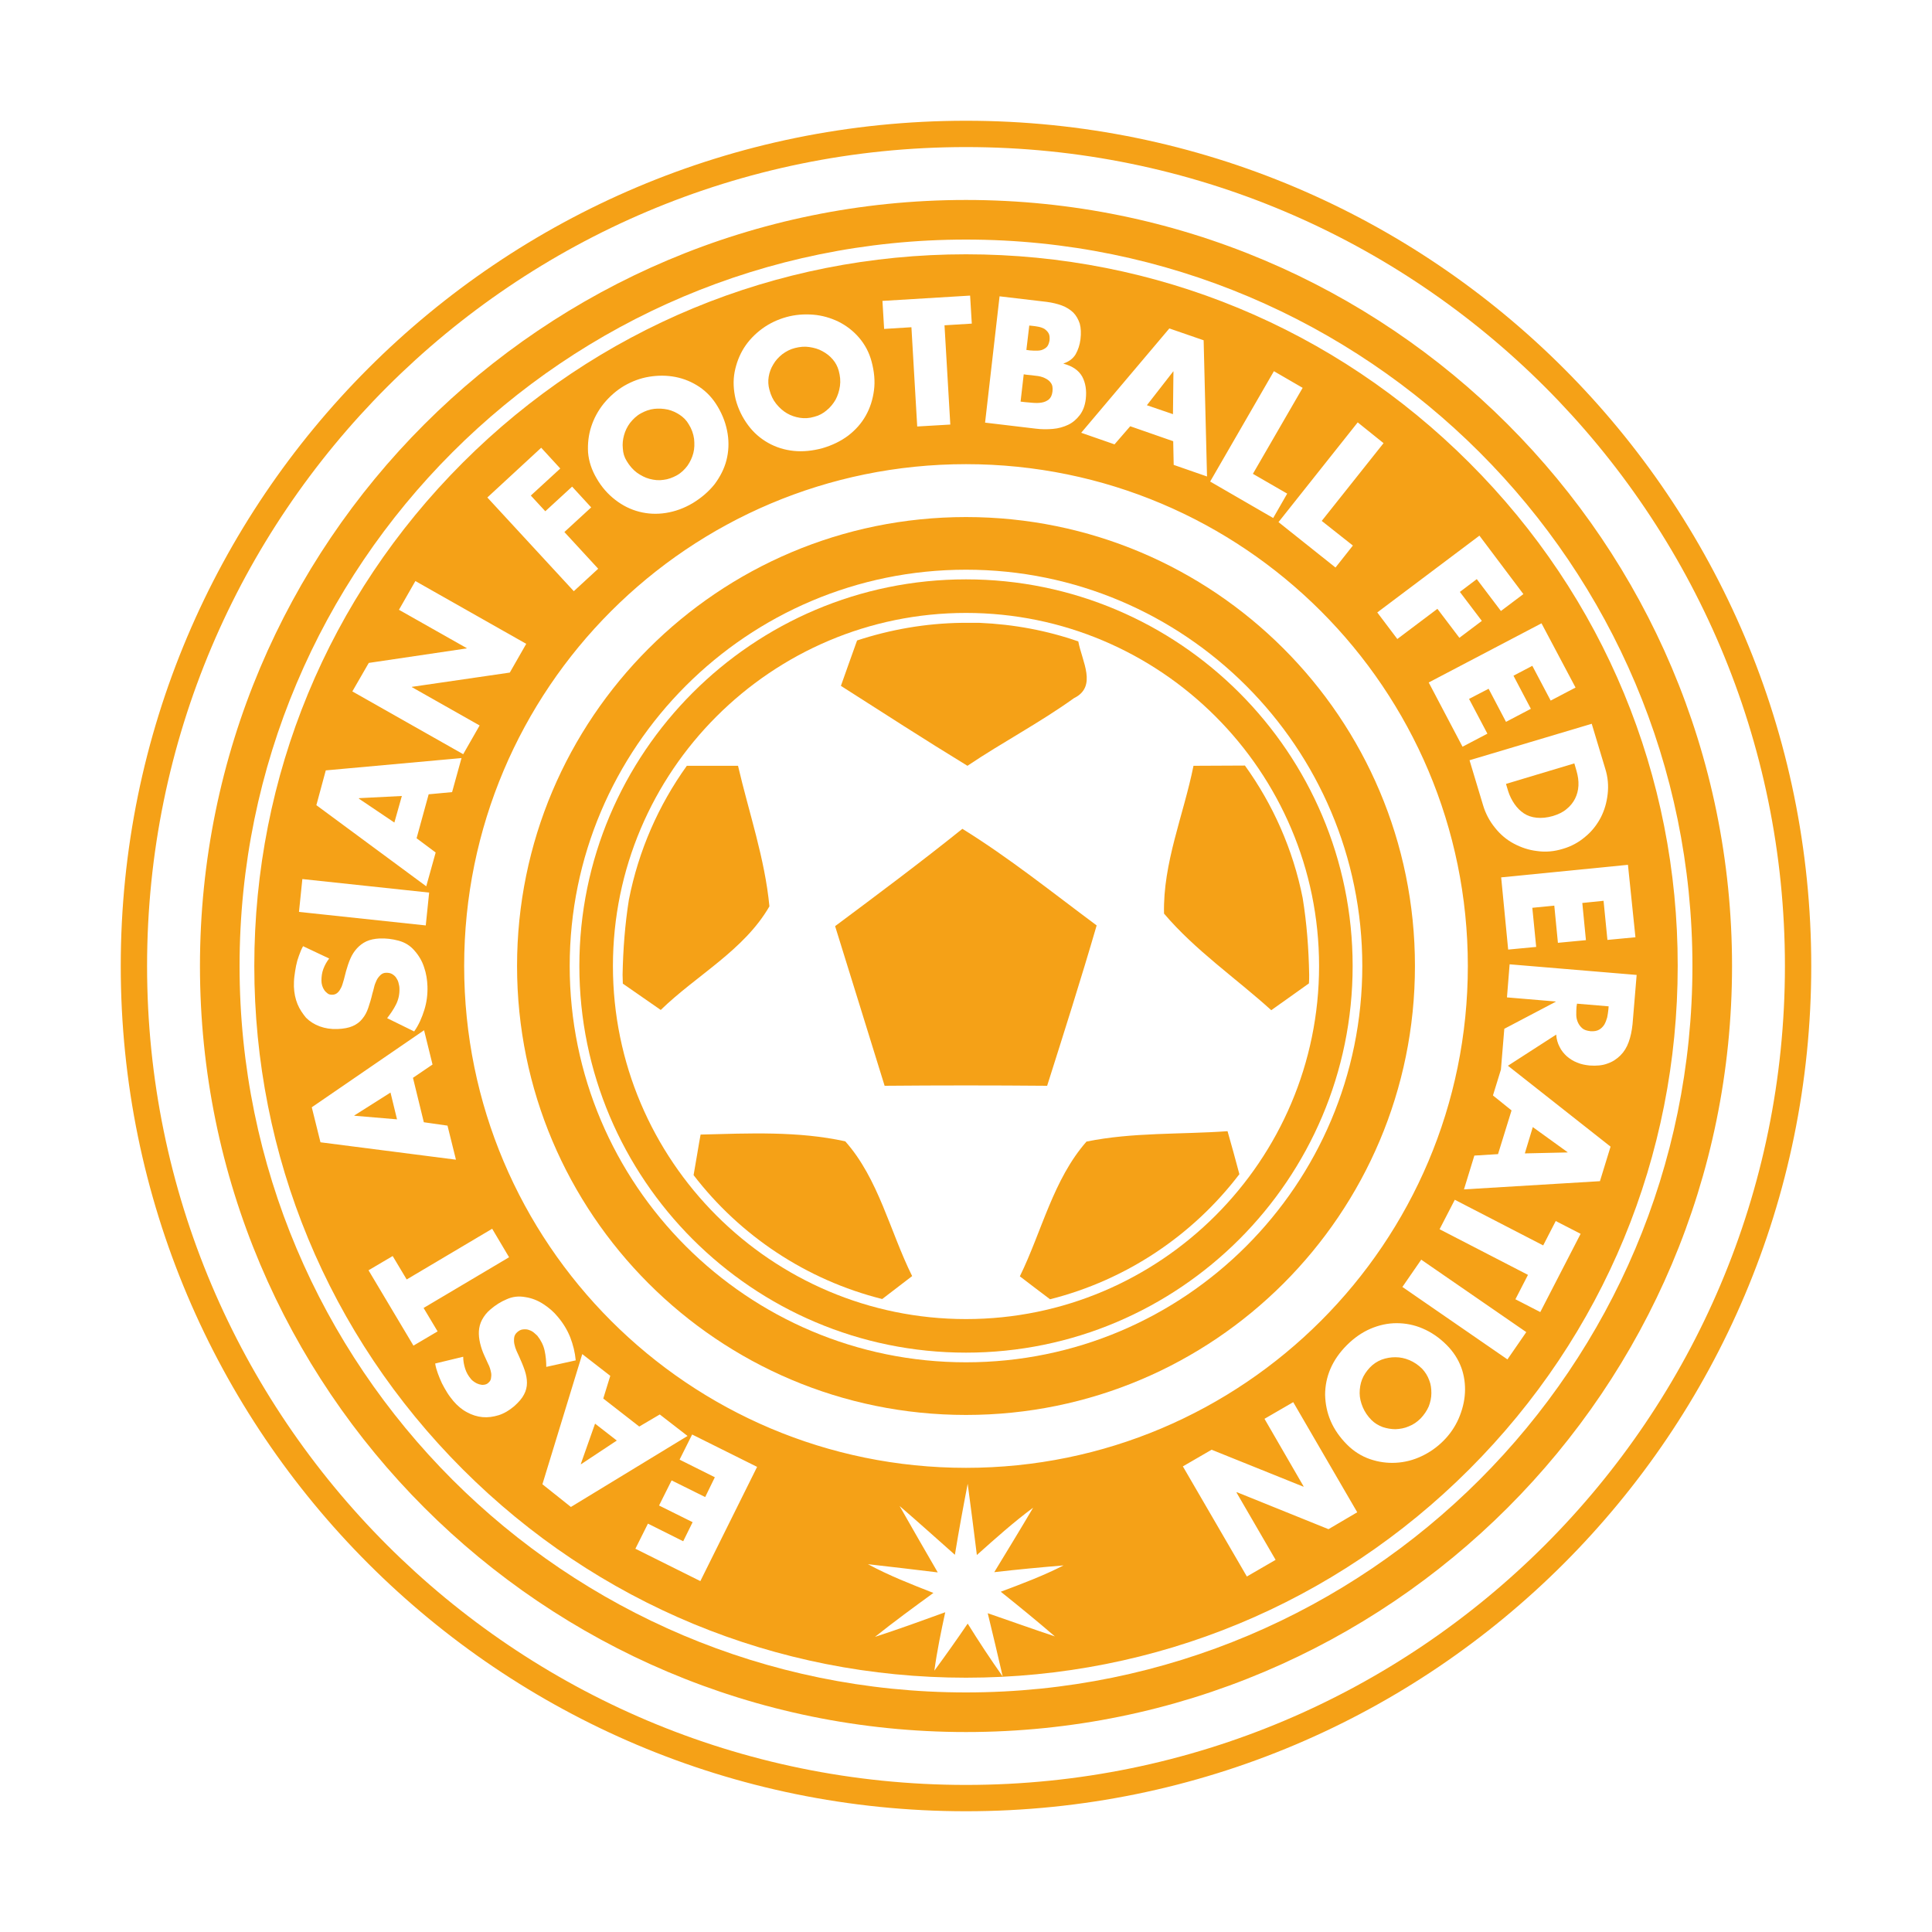 <?xml version="1.0" encoding="utf-8"?>
<!-- Created by @FCLOGO 2022-04-02 16:43:02 . https://fclogo.top/ -->
<!-- FOR PERSONAL USE ONLY NOT FOR COMMERCIAL USE -->
<svg version="1.1" xmlns="http://www.w3.org/2000/svg" xmlns:xlink="http://www.w3.org/1999/xlink" x="0px" y="0px"
	 viewBox="0 0 800 800" enable-background="new 0 0 800 800" xml:space="preserve">
<g>
	<path fill="#F5A117" d="M290.1,469.8c-0.8,4.2-2.1,12.5-2.9,16.8c19.2,25,46.6,43.4,78.1,51.3c4.3-3.3,9.4-7.2,12.4-9.5
		c-9.2-18.5-13.9-40.3-27.7-55.8C330.4,468.3,310.1,469.3,290.1,469.8z"/>
	<path fill="#F5A117" d="M449.9,472.7c-13.8,15.7-18.5,37.2-27.6,55.8c3,2.3,8.1,6.2,12.5,9.5c31.7-8,59.2-26.6,78.4-51.8
		c-1.2-4.5-3.6-13.4-4.9-17.8C488.8,469.8,469.1,468.8,449.9,472.7z"/>
	<path fill="#F5A117" d="M482,378.3c13,15.3,29.6,26.6,44.4,40c3.9-2.8,11.6-8.2,15.6-11.1c0.1-1.2,0.1-2.4,0.1-3.6c0,0,0,0,0,0
		c-0.2-10.8-1-21.4-2.7-31.8c-4-20.1-12.3-38.7-23.9-54.8c-6.8,0-17.1,0.1-21.3,0.1C490.1,337.5,481.5,357.4,482,378.3z"/>
	<path fill="#F5A117" d="M444.7,289.1c9.8-4.8,3.3-15.3,1.8-23.5c-12.9-4.5-26.7-7.1-41-7.7c-0.6,0-1.2,0-1.8,0c-0.5,0-1,0-1.4,0
		c-0.8,0-1.5,0-2.2,0c-0.6,0-1.2,0-1.8,0c-15.1,0.2-29.7,2.8-43.4,7.3c-2.2,6.2-4.5,12.5-6.7,18.8c17.4,11.1,34.7,22.3,52.4,33.1
		C415,307.4,430.5,299.3,444.7,289.1z"/>
	<path fill="#F5A117" d="M454.1,383.2c-18.3-13.6-36.2-28-55.6-40c-17.2,13.8-35,27.1-52.7,40.3c6.8,22,13.7,44,20.5,66.1
		c22.5-0.2,44.9-0.2,67.3,0C440.6,427.5,447.6,405.5,454.1,383.2z"/>
	<path fill="#F5A117" d="M318.6,375.3c-1.9-19.9-8.5-38.8-13-58.2c-4.2,0-14.4,0-21.2,0c-11.7,16.3-20,35.1-24,55.5
		c-1.6,10.1-2.4,20.5-2.6,31c0,0,0,0,0,0c0,1.2,0.1,2.4,0.1,3.7c4,2.8,11.8,8.2,15.7,10.9C288.4,403.8,308.1,393.5,318.6,375.3z"/>
	<path fill="#F5A117" d="M400,214.1c-102.7,0-185.9,83.3-185.9,185.9S297.3,585.9,400,585.9S585.9,502.7,585.9,400
		S502.7,214.1,400,214.1z M400,564.1c-90.6,0-164.1-73.5-164.1-164.1S309.4,235.9,400,235.9S564.1,309.4,564.1,400
		S490.6,564.1,400,564.1z"/>
	<path fill="#F5A117" d="M400,50C206.7,50,50,206.7,50,400s156.7,350,350,350s350-156.7,350-350S593.3,50,400,50z M400,739.1
		C212.8,739.1,60.9,587.2,60.9,400S212.8,60.9,400,60.9S739.1,212.8,739.1,400S587.2,739.1,400,739.1z"/>
	<path fill="#F5A117" d="M400,82.8c-175.2,0-317.2,142-317.2,317.2s142,317.2,317.2,317.2s317.2-142,317.2-317.2
		S575.2,82.8,400,82.8z M400,700.8C233.9,700.8,99.2,566.1,99.2,400S233.9,99.2,400,99.2S700.8,233.9,700.8,400
		S566.1,700.8,400,700.8z"/>
	<path fill="#F5A117" d="M321.4,167.2c1.3,1.6,2.7,2.9,4.4,3.9s3.5,1.6,5.4,1.9c1.9,0.3,3.9,0.2,5.9-0.4c2-0.5,3.7-1.4,5.2-2.7
		c1.5-1.2,2.7-2.7,3.7-4.4c0.9-1.7,1.5-3.6,1.8-5.6c0.3-2.1,0.1-4.2-0.5-6.4c-0.5-1.8-1.3-3.3-2.5-4.7c-1.2-1.4-2.6-2.5-4.3-3.4
		c-1.6-0.9-3.4-1.4-5.4-1.7c-1.9-0.3-3.9-0.1-5.9,0.4s-3.7,1.4-5.3,2.6c-1.5,1.2-2.8,2.6-3.7,4.2c-1,1.6-1.6,3.3-1.9,5.1
		c-0.3,1.8-0.2,3.6,0.3,5.4C319.2,163.7,320.1,165.6,321.4,167.2z"/>
	<path fill="#F5A117" d="M608.4,191.6c-55.7-55.7-129.7-86.3-208.4-86.3c-78.7,0-152.8,30.7-208.4,86.3
		c-55.7,55.7-86.3,129.7-86.3,208.4c0,78.7,30.7,152.8,86.3,208.4c55.7,55.7,129.7,86.3,208.4,86.3c78.7,0,152.8-30.7,208.4-86.3
		c55.7-55.7,86.3-129.7,86.3-208.4C694.8,321.3,664.1,247.2,608.4,191.6z M677.2,388.1l-11.6,1.1L664,373l-8.8,0.9l1.5,15.4
		l-11.6,1.1l-1.5-15.4l-9.1,0.9l1.6,16.2l-11.6,1.1l-2.9-29.9l52.5-5.2L677.2,388.1z M664.7,318.3c1.1,3.5,1.4,7,1,10.5
		c-0.4,3.5-1.3,6.7-2.9,9.8c-1.6,3-3.7,5.7-6.4,7.9c-2.7,2.3-5.8,4-9.3,5c-3.6,1.1-7.1,1.4-10.6,0.9c-3.5-0.4-6.7-1.5-9.7-3.1
		c-3-1.6-5.6-3.8-7.8-6.6c-2.2-2.7-3.9-5.9-4.9-9.3l-5.6-18.6l50.6-15.1L664.7,318.3z M652.4,284.7l-10.3,5.4l-7.6-14.4l-7.8,4.1
		l7.2,13.7l-10.3,5.4l-7.2-13.7l-8.1,4.2l7.6,14.4l-10.3,5.4l-14-26.6l46.7-24.5L652.4,284.7z M607.8,400
		c0,114.8-93,207.8-207.8,207.8s-207.8-93-207.8-207.8s93-207.8,207.8-207.8S607.8,285.2,607.8,400z M612.6,221.8l18.2,24.2l-9.3,7
		l-10-13.2l-7,5.3l9.1,12l-9.3,7l-9.1-12l-16.6,12.5l-8.3-11L612.6,221.8z M572.9,183.5l-25.6,32.2l12.9,10.2l-7.2,9.1l-23.6-18.8
		l32.8-41.3L572.9,183.5z M527.5,153.7l11.9,6.9l-20.6,35.6l14.2,8.2l-5.8,10.1l-26.1-15.1L527.5,153.7z M498.4,140.9l1.4,56.4
		l-13.8-4.8l-0.2-9.8l-17.8-6.2l-6.5,7.5l-13.8-4.8l36.5-43.2L498.4,140.9z M413.9,122.7l19.5,2.3c2.3,0.3,4.4,0.8,6.3,1.5
		c1.9,0.7,3.4,1.7,4.7,2.9c1.2,1.2,2.1,2.8,2.7,4.6c0.5,1.8,0.6,4,0.3,6.5c-0.3,2.4-1,4.4-2,6.2c-1.1,1.8-2.7,3-5,3.8l0,0.1
		c3.7,1,6.2,2.7,7.7,5.3c1.4,2.6,1.9,5.7,1.5,9.3c-0.3,2.7-1.2,5-2.5,6.7c-1.3,1.7-2.9,3.1-4.8,4c-1.9,0.9-4,1.5-6.3,1.7
		c-2.3,0.2-4.7,0.2-7.1-0.1l-21-2.5L413.9,122.7z M401.7,122.4l0.7,11.6l-11.3,0.7l2.4,41.1l-13.7,0.8l-2.4-41.1l-11.3,0.7
		l-0.7-11.6L401.7,122.4z M304.2,154c0.7-3.6,2-7,3.9-10s4.5-5.7,7.5-7.9c3-2.2,6.4-3.8,10-4.8c3.6-1,7.3-1.3,11.1-1
		c3.7,0.3,7.2,1.3,10.5,2.9c3.2,1.6,6.1,3.8,8.5,6.6s4.2,6.1,5.2,9.9c1.1,4.1,1.5,8.1,1,11.9c-0.5,3.8-1.6,7.3-3.4,10.5
		s-4.2,5.9-7.3,8.3c-3.1,2.3-6.6,4-10.7,5.2c-4.1,1.1-8.1,1.5-11.9,1.1c-3.8-0.4-7.3-1.5-10.5-3.3c-3.2-1.8-6-4.2-8.3-7.3
		s-4.1-6.6-5.2-10.8C303.7,161.4,303.5,157.7,304.2,154z M244.8,176.7c1.1-3.4,2.8-6.6,5.2-9.6c2.4-2.9,5.2-5.4,8.4-7.3
		c3.3-1.9,6.7-3.2,10.4-3.8c3.7-0.6,7.3-0.6,10.9,0.1c3.6,0.7,6.9,2.1,9.9,4.1c3.1,2.1,5.6,4.8,7.6,8.2c2.2,3.7,3.5,7.4,4.1,11.2
		c0.6,3.8,0.4,7.5-0.5,11c-0.9,3.5-2.6,6.8-4.9,9.9c-2.4,3-5.4,5.6-9,7.8c-3.7,2.2-7.4,3.5-11.2,4.1c-3.8,0.6-7.5,0.4-11-0.5
		c-3.5-0.9-6.8-2.5-9.9-4.9c-3-2.3-5.7-5.3-7.8-9c-2-3.4-3.2-7-3.5-10.7C243.3,183.7,243.7,180.1,244.8,176.7z M224.1,185.4l7.9,8.6
		l-12.2,11.2l6,6.5l11.1-10.2l7.9,8.6l-11.1,10.2l14,15.2l-10.1,9.3L201.8,206L224.1,185.4z M152.7,274.5l40.5-6l0.1-0.1l-28.1-15.9
		l6.8-11.9l45.9,26l-6.8,11.9l-40.5,5.9l-0.1,0.1l28.1,15.9l-6.8,11.9l-45.9-26L152.7,274.5z M134.9,319l56.2-5.1l-3.9,14.1
		l-9.7,0.9l-5,18.2l7.9,5.9l-3.9,14L131,333.4L134.9,319z M125.2,364l52.5,5.6l-1.4,13.6l-52.5-5.6L125.2,364z M123.2,415.8
		c-0.9-2.2-1.4-4.6-1.5-7.3c0-1.3,0-2.7,0.2-4.2c0.2-1.5,0.4-2.9,0.7-4.4s0.7-2.9,1.2-4.2c0.5-1.4,1-2.7,1.7-3.9l10.8,5.1
		c-1,1.3-1.8,2.7-2.4,4.3c-0.6,1.6-0.8,3.2-0.8,4.9c0,0.7,0.1,1.3,0.3,2c0.2,0.7,0.5,1.3,0.9,1.9c0.4,0.6,0.9,1,1.4,1.4
		c0.5,0.4,1.2,0.5,1.9,0.5c0.8,0,1.5-0.3,2-0.7s1-1,1.3-1.6c0.4-0.6,0.7-1.3,0.9-2c0.2-0.7,0.4-1.4,0.6-2l0.9-3.5
		c0.5-1.8,1.1-3.6,1.8-5.2c0.7-1.6,1.6-3,2.7-4.2c1.1-1.2,2.4-2.2,3.9-2.9c1.5-0.7,3.4-1.1,5.5-1.2c2.6-0.1,5.2,0.2,7.8,0.9
		c2.6,0.7,4.8,2,6.6,4.1c1.8,2,3.2,4.4,4,6.9c0.9,2.6,1.3,5.2,1.4,7.9c0.1,3.4-0.3,6.6-1.3,9.8s-2.3,6.2-4.2,8.9l-11.2-5.5
		c1.4-1.8,2.7-3.7,3.7-5.7c1-2,1.5-4.3,1.4-6.6c0-0.8-0.2-1.6-0.4-2.4s-0.6-1.5-1-2.1c-0.4-0.6-1-1.1-1.7-1.5
		c-0.7-0.4-1.5-0.5-2.4-0.5c-1,0-1.8,0.4-2.4,1c-0.6,0.6-1.2,1.3-1.6,2.2c-0.4,0.9-0.8,1.8-1,2.8c-0.2,1-0.5,1.8-0.7,2.6
		c-0.5,2.2-1.1,4.1-1.7,5.9c-0.6,1.8-1.4,3.3-2.5,4.6c-1,1.3-2.4,2.3-4,3c-1.6,0.7-3.7,1.1-6.3,1.2c-2.7,0.1-5.1-0.3-7.3-1.1
		s-4.1-2-5.7-3.6C125.4,419.8,124.1,418,123.2,415.8z M129.1,458.5l46.5-31.9l3.5,14.2l-8.1,5.5l4.5,18.4l9.8,1.4l3.5,14.1
		l-56.1-7.2L129.1,458.5z M152.6,526l10-5.9l5.8,9.7l35.4-21l7,11.8l-35.4,21l5.8,9.7l-10,5.9L152.6,526z M220.8,551.6
		c-0.7-0.5-1.4-0.8-2.1-1c-0.7-0.2-1.5-0.2-2.3-0.1c-0.8,0.1-1.5,0.5-2.2,1.1c-0.7,0.6-1.2,1.4-1.3,2.3c-0.1,0.9-0.1,1.8,0.1,2.7
		c0.2,1,0.5,1.9,0.9,2.8c0.4,0.9,0.8,1.7,1.1,2.4c0.9,2,1.7,3.9,2.3,5.7c0.6,1.8,0.9,3.5,0.9,5.1c0,1.7-0.4,3.3-1.2,4.8
		c-0.8,1.6-2.2,3.2-4.1,4.9c-2,1.7-4.2,3-6.4,3.7c-2.3,0.7-4.5,1-6.7,0.8c-2.2-0.2-4.4-0.9-6.4-2c-2.1-1.1-4-2.7-5.7-4.7
		c-0.8-1-1.7-2.1-2.5-3.4c-0.8-1.3-1.5-2.5-2.2-3.9c-0.6-1.3-1.2-2.7-1.7-4.1c-0.5-1.4-0.9-2.7-1.1-4.1l11.6-2.8
		c0,1.7,0.3,3.3,0.8,4.9s1.3,3,2.4,4.3c0.4,0.5,0.9,0.9,1.5,1.3c0.6,0.4,1.2,0.7,1.9,0.9c0.7,0.2,1.3,0.3,2,0.2
		c0.7-0.1,1.3-0.3,1.8-0.8c0.6-0.5,1-1.1,1.1-1.8c0.1-0.7,0.2-1.4,0.1-2.1c-0.1-0.7-0.3-1.4-0.5-2.1s-0.5-1.3-0.8-1.9l-1.5-3.3
		c-0.8-1.7-1.4-3.5-1.8-5.2c-0.4-1.7-0.6-3.4-0.5-5c0.1-1.6,0.5-3.2,1.3-4.7c0.8-1.5,1.9-3,3.6-4.4c2-1.7,4.2-3.1,6.6-4.1
		c2.4-1.1,5-1.4,7.7-0.9c2.7,0.4,5.2,1.4,7.5,2.9c2.3,1.5,4.3,3.2,6,5.3c2.2,2.6,3.9,5.4,5.1,8.4c1.2,3.1,2,6.3,2.3,9.6l-12.2,2.7
		c0-2.3-0.2-4.5-0.7-6.8c-0.5-2.2-1.5-4.2-3-6.1C222,552.6,221.4,552.1,220.8,551.6z M224.6,614.6l16.5-53.9l11.6,9l-2.9,9.4
		l14.9,11.6l8.5-5l11.5,8.9l-48.3,29.4L224.6,614.6z M290,654.7l-26.9-13.4l5.2-10.4l14.6,7.3l3.9-7.9l-13.9-6.9l5.2-10.4l13.9,6.9
		l4-8.2l-14.6-7.3l5.2-10.4l26.9,13.4L290,654.7z M436.8,677.6c-9.3-3.1-18.5-6.4-27.8-9.6c2.1,8.7,4.2,17.4,6.2,26.2
		c-5.1-7.2-9.9-14.5-14.5-21.9c-4.5,6.6-9.1,13.1-13.8,19.5c1.1-8.2,2.8-16.3,4.5-24.2c-9.6,3.5-19.3,7-29.1,10.2
		c7.9-6.3,16.1-12.3,24.2-18.2c-9.2-3.6-18.4-7.2-27.1-11.9c9.6,1.1,19.2,2.2,28.9,3.4c-5.3-9.2-10.6-18.3-15.8-27.5
		c7.8,6.7,15.2,13.4,22.9,20.2c1.6-9.8,3.4-19.6,5.3-29.4c1,7.4,2.9,22.1,3.8,29.5c7.6-6.8,15.2-13.6,23.3-19.6
		c-5.3,9-10.7,17.8-16.1,26.7c9.5-1.1,19.1-2,28.7-2.8c-8.4,4.3-17.2,7.6-26,10.9C421.9,665.1,429.5,671.3,436.8,677.6z
		 M550.1,633.2l-37.9-15.3L512,618l16.2,27.9l-11.9,6.9l-26.5-45.6l11.9-6.9l38,15.3l0.1-0.1l-16.2-28l11.9-6.9l26.5,45.6
		L550.1,633.2z M606.6,576.8c-0.2,3.6-1.1,7.1-2.6,10.6c-1.5,3.4-3.6,6.5-6.3,9.2c-2.7,2.7-5.7,4.8-9.1,6.4
		c-3.4,1.6-6.9,2.5-10.6,2.7c-3.6,0.2-7.2-0.3-10.7-1.5c-3.5-1.2-6.7-3.2-9.5-6c-3-3-5.3-6.3-6.8-9.8c-1.5-3.5-2.2-7.1-2.3-10.8
		c0-3.7,0.7-7.3,2.2-10.8c1.5-3.5,3.8-6.8,6.8-9.8c3-3,6.3-5.3,9.8-6.8s7.1-2.3,10.8-2.3c3.7,0,7.3,0.7,10.8,2.2
		c3.5,1.5,6.8,3.7,9.9,6.8c2.8,2.8,4.8,5.9,6.1,9.4C606.3,569.6,606.8,573.2,606.6,576.8z M624.2,562.9l-43.5-30l7.8-11.3l43.5,30
		L624.2,562.9z M637.8,543.3l-10.3-5.3l5.2-10.1L596.1,509l6.3-12.2l36.6,18.9l5.2-10.1l10.3,5.3L637.8,543.3z M674.4,431.5
		c-0.8,2.2-1.9,4-3.4,5.5c-1.5,1.5-3.3,2.7-5.4,3.4c-2.1,0.8-4.6,1-7.4,0.8c-1.8-0.2-3.5-0.5-5.1-1.2c-1.6-0.6-3-1.5-4.3-2.6
		c-1.2-1.1-2.3-2.4-3-3.9c-0.8-1.5-1.3-3.2-1.4-5.1l-20,12.9l42.5,33.5l-4.4,14.3l-56.3,3.4l4.3-14l9.8-0.6l5.6-18.1l-7.7-6.2
		l3.3-10.7l1.4-16.9l21.3-11.2l0-0.1l-20.2-1.7l1.1-13.7l52.6,4.4l-1.7,20.4C675.7,426.9,675.2,429.3,674.4,431.5z"/>
	<path fill="#F5A117" d="M431.3,166.7c1.2-0.2,2.1-0.6,3-1.3c0.8-0.7,1.3-1.7,1.5-3.2c0.2-1.6,0-2.8-0.7-3.7c-0.6-0.9-1.5-1.5-2.6-2
		c-1.1-0.5-2.3-0.8-3.6-0.9c-1.3-0.2-2.5-0.3-3.6-0.4l-1.4-0.2l-1.3,11.3l1.7,0.2c1,0.1,2.2,0.2,3.4,0.3
		C428.9,166.9,430.1,166.9,431.3,166.7z"/>
	<polygon fill="#F5A117" points="148.6,330.7 163.3,340.6 166.4,329.6 148.7,330.5 	"/>
	<path fill="#F5A117" d="M259.5,190.9c1.2,2,2.6,3.6,4.2,4.8c1.7,1.2,3.4,2.1,5.3,2.6c1.9,0.5,3.8,0.7,5.7,0.4
		c1.9-0.2,3.8-0.9,5.6-1.9c1.8-1,3.2-2.4,4.4-4c1.1-1.6,1.9-3.3,2.4-5.2c0.5-1.9,0.5-3.9,0.3-5.9c-0.3-2.1-1-4.1-2.2-6
		c-0.9-1.6-2.2-2.9-3.7-3.9c-1.5-1-3.2-1.8-5-2.2c-1.8-0.4-3.7-0.5-5.6-0.3c-1.9,0.2-3.8,0.9-5.6,1.9c-1.8,1-3.2,2.4-4.4,3.9
		c-1.2,1.6-2,3.3-2.5,5.1c-0.5,1.8-0.7,3.6-0.5,5.5C258,187.6,258.5,189.3,259.5,190.9z"/>
	<polygon fill="#F5A117" points="240.5,606.2 240.6,606.3 255.4,596.5 246.4,589.5 	"/>
	<path fill="#F5A117" d="M429.3,145.2c0.9,0,1.7-0.1,2.4-0.4c0.7-0.3,1.4-0.7,1.9-1.3c0.5-0.6,0.8-1.5,1-2.6c0.1-1.2,0-2.2-0.4-2.9
		c-0.4-0.7-1-1.3-1.7-1.8c-0.7-0.4-1.5-0.7-2.5-0.9s-1.8-0.3-2.8-0.4l-1-0.1l-1.2,10.1l1.5,0.2C427.5,145.2,428.4,145.2,429.3,145.2
		z"/>
	<polygon fill="#F5A117" points="649.1,477.1 634.7,466.7 631.4,477.6 649.1,477.2 	"/>
	<path fill="#F5A117" d="M652.8,416.9c-0.1,1.1-0.1,2.2-0.1,3.4c0,1.1,0.3,2.2,0.7,3.1c0.4,0.9,1,1.7,1.8,2.4s1.9,1,3.4,1.2
		c1.4,0.1,2.6-0.1,3.5-0.6c0.9-0.5,1.6-1.2,2.2-2.1c0.5-0.9,0.9-1.9,1.2-3c0.2-1.1,0.4-2.2,0.5-3.3l0.1-1.3l-13.1-1.1L652.8,416.9z"
		/>
	<path fill="#F5A117" d="M627.1,332.9c1.1,1.6,2.4,2.9,3.9,3.9c1.5,1,3.3,1.6,5.3,1.8c2,0.2,4.3,0,6.7-0.7c2.3-0.7,4.2-1.6,5.7-2.9
		c1.5-1.2,2.7-2.7,3.5-4.3c0.8-1.6,1.3-3.4,1.4-5.4c0.1-2-0.2-4-0.8-6.1l-0.9-3.1l-28.3,8.5l0.9,3
		C625.1,329.5,626,331.3,627.1,332.9z"/>
	<polygon fill="#F5A117" points="485.9,153.8 485.8,153.8 474.9,167.8 485.7,171.5 	"/>
	<polygon fill="#F5A117" points="146.7,461.9 146.7,462 164.4,463.5 161.7,452.4 	"/>
	<path fill="#F5A117" d="M588.9,566.8c-1.6-1.6-3.4-2.8-5.3-3.6c-1.9-0.8-3.8-1.2-5.8-1.2c-1.9,0-3.8,0.3-5.7,1
		c-1.8,0.7-3.5,1.8-4.9,3.3c-1.4,1.5-2.5,3.1-3.2,4.9c-0.7,1.8-1,3.7-1,5.7c0,1.9,0.5,3.9,1.3,5.8s2,3.7,3.6,5.3
		c1.3,1.3,2.8,2.2,4.6,2.9c1.8,0.6,3.6,0.9,5.4,0.9c1.9-0.1,3.7-0.4,5.5-1.2c1.8-0.7,3.4-1.8,4.9-3.3c1.4-1.5,2.5-3.1,3.3-4.9
		c0.7-1.8,1.1-3.7,1.1-5.5c0-1.9-0.2-3.7-0.9-5.4C591.1,569.6,590.1,568.1,588.9,566.8z"/>
	<path fill="#F5A117" d="M400,239.9c-88.3,0-160.1,71.8-160.1,160.1S311.7,560.1,400,560.1S560.1,488.3,560.1,400
		S488.3,239.9,400,239.9z M400,546.2c-80.6,0-146.2-65.6-146.2-146.2c0-80.6,65.6-146.2,146.2-146.2c80.6,0,146.2,65.6,146.2,146.2
		C546.2,480.6,480.6,546.2,400,546.2z"/>
</g>
<g>
</g>
<g>
</g>
<g>
</g>
<g>
</g>
<g>
</g>
<g>
</g>
<g>
</g>
<g>
</g>
<g>
</g>
<g>
</g>
<g>
</g>
</svg>
